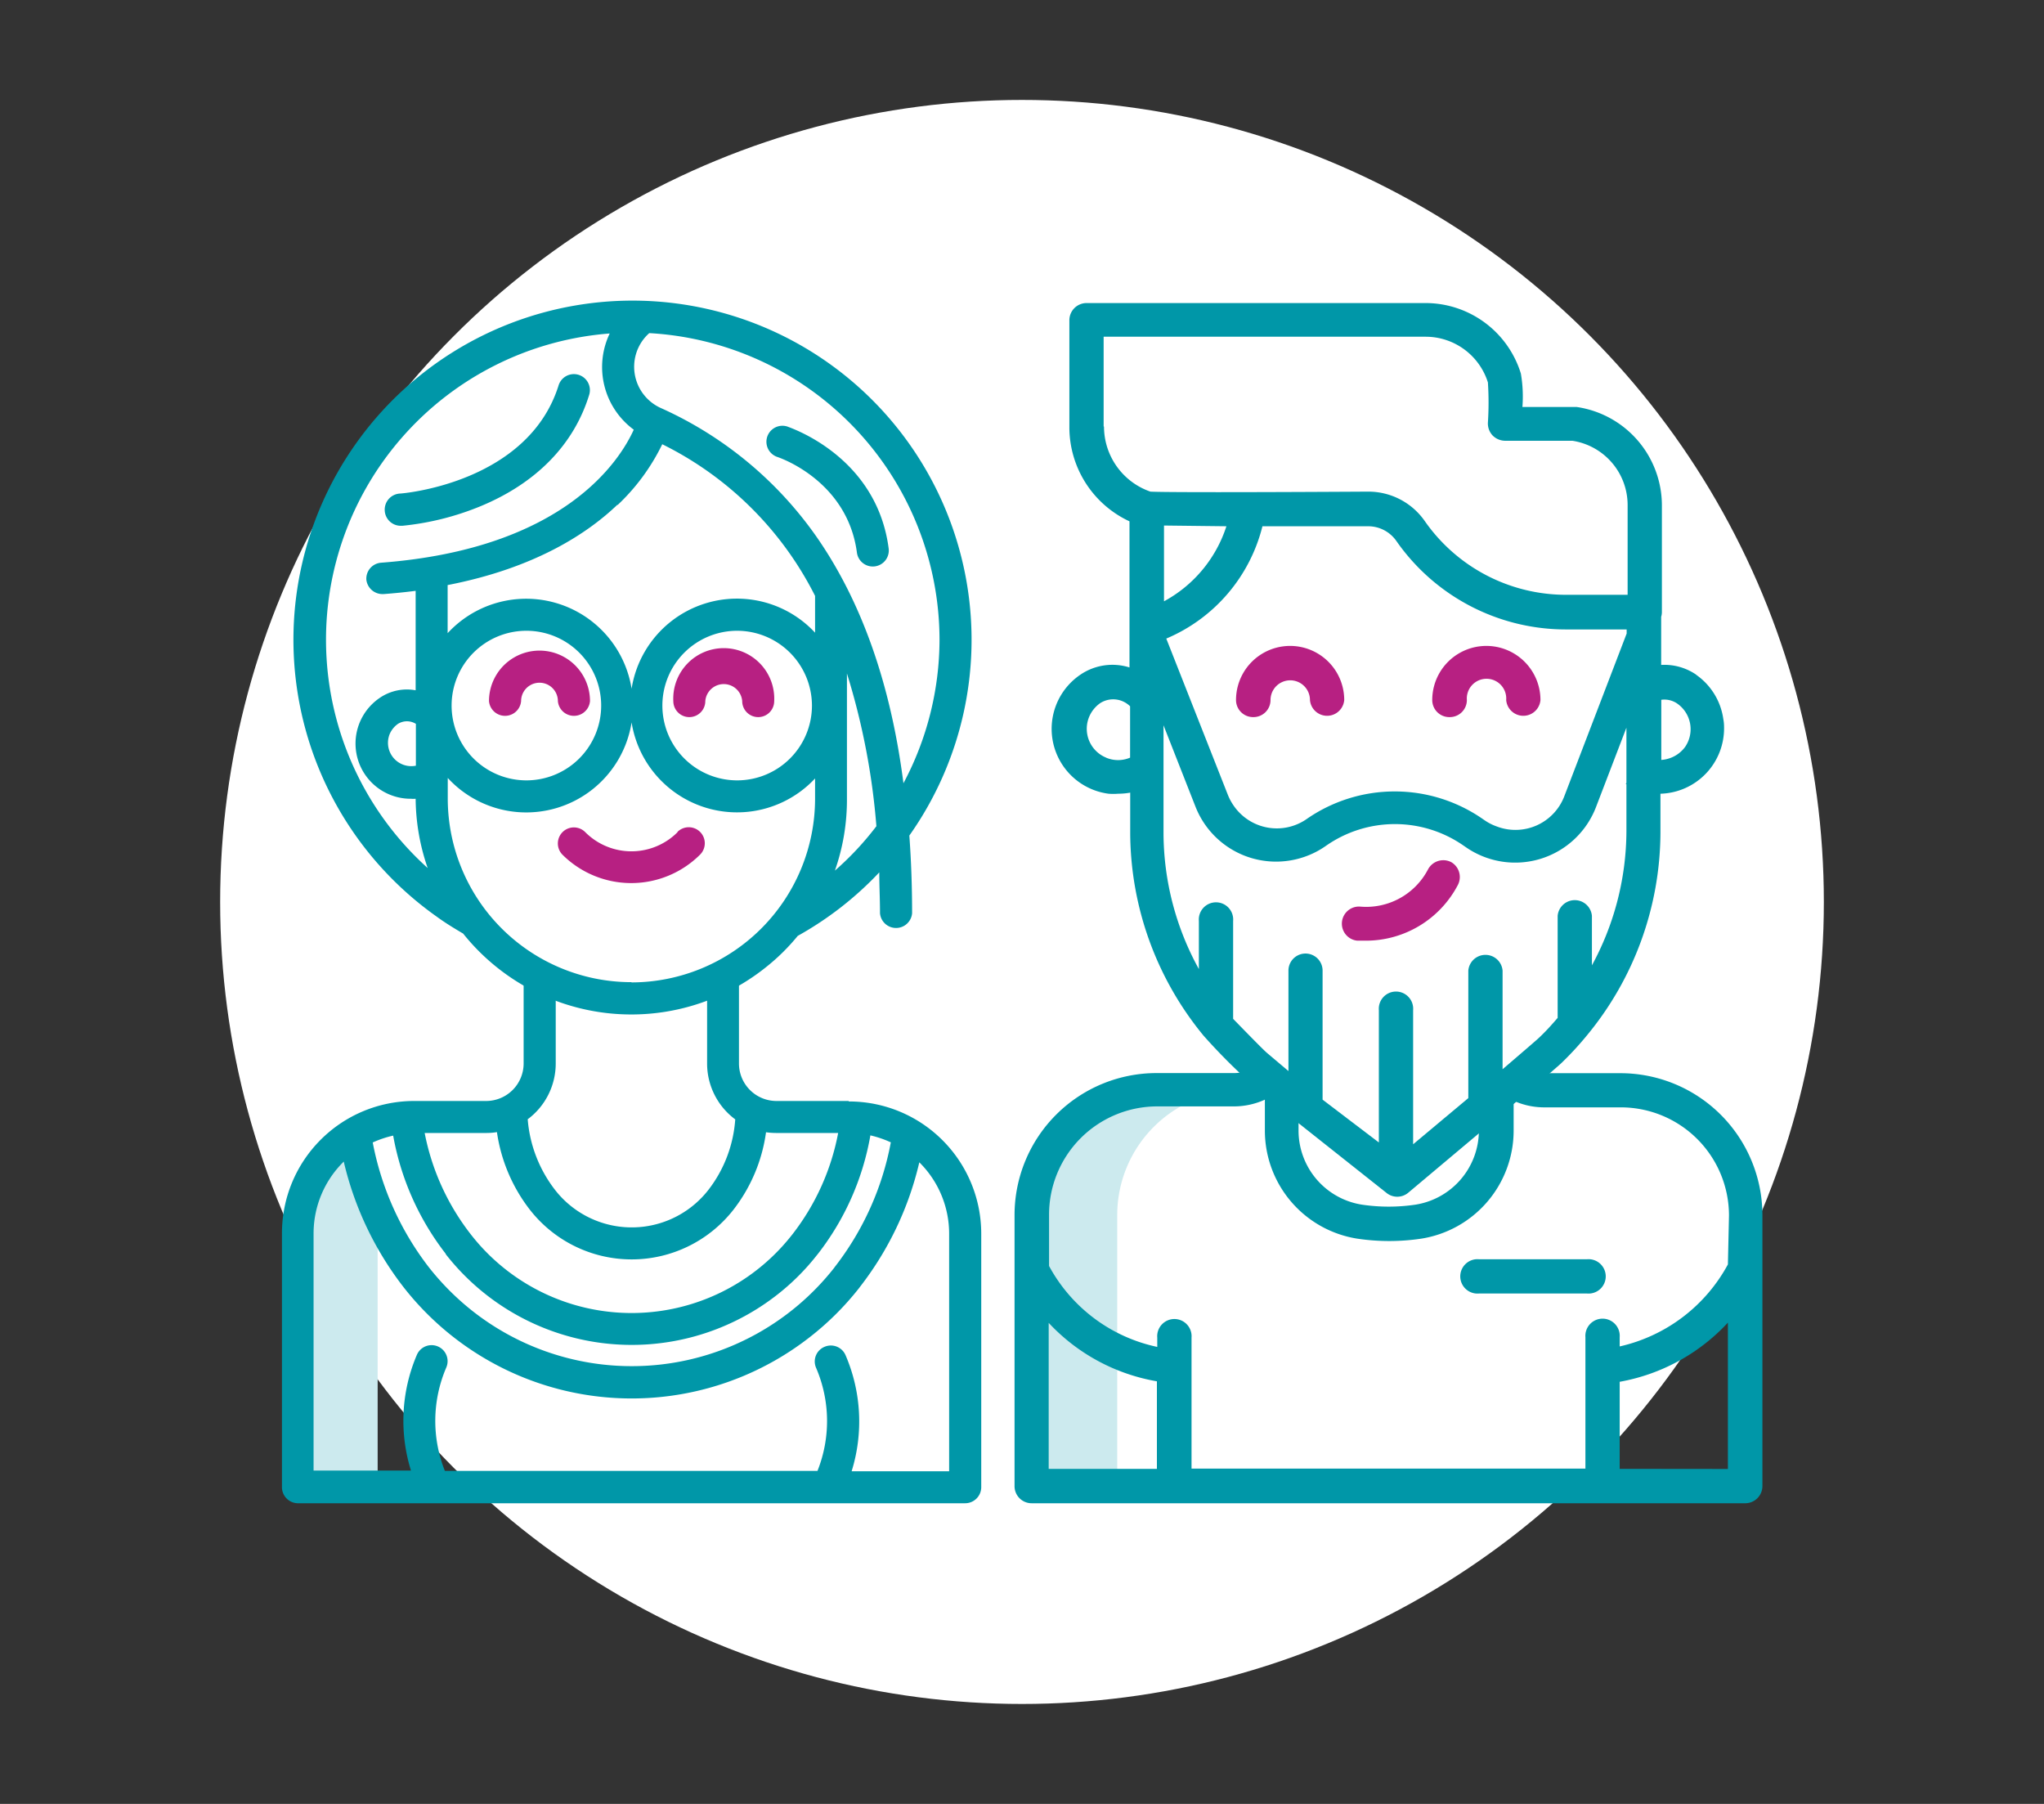 <svg xmlns="http://www.w3.org/2000/svg" viewBox="0 0 170 150"><rect x="0" y="0" width="170" height="150" fill="#333333" stroke="none"/><defs><style>.cls-1{fill:#fff;}.cls-2{fill:#cceaee;}.cls-3{fill:#0097a8;}.cls-4{fill:#b72082;}</style></defs><g id="Ronds_blancs" data-name="Ronds blancs"><circle class="cls-1" cx="85" cy="75" r="66.69"/></g><g id="Pictos"><path class="cls-2" d="M96.18,90.66A10.38,10.38,0,0,0,85.8,101v4.56c.13.25.29.53.47.83-.18-.3-.34-.58-.47-.83v18h7.12v-18a1.71,1.71,0,0,0,.13.23,1.71,1.71,0,0,1-.13-.23V101A10.38,10.38,0,0,1,103.3,90.66Z"/><path class="cls-3" d="M134.78,89.24h-6.4a3.26,3.26,0,0,1-1.74-.5l-1.49,2.43.08,0H123V94a6.25,6.25,0,0,1-5.27,6.17,15.15,15.15,0,0,1-4.46,0A6.24,6.24,0,0,1,108,94V90.38h-1.71l-1.58-1.9a3.25,3.25,0,0,1-2.11.75h-6.4A11.81,11.81,0,0,0,84.38,101v22.55A1.42,1.42,0,0,0,85.8,125h59.36a1.43,1.43,0,0,0,1.42-1.42V101A11.81,11.81,0,0,0,134.78,89.24ZM87.22,110a16,16,0,0,0,9,4.86v7.28h-9Zm47.49,12.14V114.9a16.12,16.12,0,0,0,9-4.92v12.17Zm9-17a13.65,13.65,0,0,1-9,6.82v-.76a1.43,1.43,0,1,0-2.85,0v10.92H99.1V111.23a1.43,1.43,0,1,0-2.85,0V112a13.38,13.38,0,0,1-9-6.73V101a9,9,0,0,1,9-9h6.4a6.23,6.23,0,0,0,2.55-.56V94a9.1,9.1,0,0,0,7.7,9,18,18,0,0,0,5.29,0,9.1,9.1,0,0,0,7.7-9V91.53a6.14,6.14,0,0,0,2.56.55h6.4a9,9,0,0,1,8.95,9Z"/><path class="cls-3" d="M132,104.71h-9a1.43,1.43,0,1,0,0,2.85h9a1.43,1.43,0,1,0,0-2.85Z"/><path class="cls-4" d="M120.58,59.63A1.42,1.42,0,0,0,122,58.21a1.64,1.64,0,1,1,3.27,0,1.43,1.43,0,0,0,2.85,0,4.49,4.49,0,1,0-9,0A1.42,1.42,0,0,0,120.58,59.63Z"/><path class="cls-4" d="M104.25,59.63a1.42,1.42,0,0,0,1.42-1.42,1.64,1.64,0,1,1,3.28,0,1.43,1.43,0,0,0,2.85,0,4.49,4.49,0,1,0-9,0,1.42,1.42,0,0,0,1.43,1.42Z"/><path class="cls-4" d="M120.7,71.69a1.44,1.44,0,0,0-1.93.6h0a5.8,5.8,0,0,1-5.61,3.1,1.42,1.42,0,1,0-.27,2.83h0c.23,0,.47,0,.71,0a8.63,8.63,0,0,0,7.66-4.65A1.43,1.43,0,0,0,120.7,71.69Z"/><path class="cls-3" d="M141.1,56.12a4.68,4.68,0,0,0-2.94-.83v-4a1.32,1.32,0,0,0,.06-.39V42a8.28,8.28,0,0,0-7.1-8.16c-.1,0-.36,0-4.5,0a11.24,11.24,0,0,0-.13-2.78,8.3,8.3,0,0,0-7.89-5.86H90.36a1.43,1.43,0,0,0-1.42,1.43v8.9a8.63,8.63,0,0,0,5,7.82V55.5a4.73,4.73,0,0,0-4.11.62A5.44,5.44,0,0,0,92.19,66,4.9,4.9,0,0,0,93,66a5.63,5.63,0,0,0,1-.09v3.41a26.66,26.66,0,0,0,6.11,16.81,49.32,49.32,0,0,0,3.49,3.55l4.14,3.51,0,0,7.57,6a1.42,1.42,0,0,0,1.8,0l7-5.88a1.41,1.41,0,0,0,.49-.42c1.18-1,4.85-4.09,5.29-4.52a26.62,26.62,0,0,0,2.1-2.28l0,0a26.6,26.6,0,0,0,6.11-16.81V66a5.44,5.44,0,0,0,5.29-5.57q0-.32-.06-.63a5.4,5.4,0,0,0-2.29-3.71ZM102,43.76A10.89,10.89,0,0,1,96.81,50v-6.3Zm3,0c2.33,0,5.22,0,8.81,0h0a2.86,2.86,0,0,1,2.33,1.23,17.18,17.18,0,0,0,14.08,7.35h5.07v.34l-5.19,13.54a4.35,4.35,0,0,1-5.62,2.5,4.2,4.2,0,0,1-1-.51l-.09-.06a12.84,12.84,0,0,0-14.78,0A4.35,4.35,0,0,1,102.61,67a4.43,4.43,0,0,1-.49-.91L97,53.1a13.75,13.75,0,0,0,8-9.35ZM91.79,35.46V28H118.6a5.43,5.43,0,0,1,5.15,3.8,26.15,26.15,0,0,1,0,3.34,1.45,1.45,0,0,0,.39,1.07,1.48,1.48,0,0,0,1,.44c2.43,0,5.19,0,5.63,0a5.41,5.41,0,0,1,4.6,5.33v7.48h-5.13a14.32,14.32,0,0,1-11.74-6.13,5.72,5.72,0,0,0-4.67-2.45h0c-10.25.06-17.13.06-18.15,0a5.73,5.73,0,0,1-3.86-5.41ZM92,63a2.59,2.59,0,0,1-1.42-3.38,2.65,2.65,0,0,1,.92-1.15,2,2,0,0,1,2.49.26V63a2.55,2.55,0,0,1-2,0Zm40.4,17.52V76.16a1.43,1.43,0,0,0-2.85,0v8.48c-.5.58-1,1.14-1.58,1.68-.19.18-1.47,1.28-3,2.59v-8.2a1.43,1.43,0,0,0-2.85,0v10.6l-4.59,3.84V84a1.43,1.43,0,1,0-2.85,0v11L110,91.44V80.71a1.42,1.42,0,0,0-2.84,0v8.35l-1.8-1.52c-.38-.33-2-2-2.8-2.82V76.58a1.43,1.43,0,1,0-2.85,0v4a23.53,23.53,0,0,1-2.94-11.27v-9l2.66,6.77a7.2,7.2,0,0,0,9.33,4.07,7.08,7.08,0,0,0,1.51-.81,10,10,0,0,1,11.49,0l.09.06a7.2,7.2,0,0,0,10.89-3.29l2.53-6.6v4.59l-.06.1.06,0v3.93a23.5,23.5,0,0,1-2.94,11.27ZM139,63a2.7,2.7,0,0,1-.83.19v-5a1.88,1.88,0,0,1,1.32.31,2.6,2.6,0,0,1,.66,3.61A2.65,2.65,0,0,1,139,63Z"/><path class="cls-2" d="M31.41,102.59a10.43,10.43,0,0,1,.12-1.48,25.72,25.72,0,0,1-2.05-6.86,9.72,9.72,0,0,0-4.73,8.34v21h6.66Z"/><path class="cls-3" d="M70.57,91.55h-6a3.12,3.12,0,0,1-3.11-3.11V81.17H58.81v7.27a5.78,5.78,0,0,0,2.34,4.64,10.8,10.8,0,0,1-2.23,5.86h0a8.08,8.08,0,0,1-11.34,1.42,8,8,0,0,1-1.42-1.42,11,11,0,0,1-2.27-5.87,5.78,5.78,0,0,0,2.33-4.63V81.17H43.55v7.27a3.12,3.12,0,0,1-3.1,3.11h-6a11,11,0,0,0-11,11v21.09A1.34,1.34,0,0,0,24.75,125H80.27a1.34,1.34,0,0,0,1.34-1.33h0V102.59a11,11,0,0,0-11-11ZM37.05,104.26a19.63,19.63,0,0,0,27.54,3.44,19.2,19.2,0,0,0,3.35-3.33l.09-.11a22.26,22.26,0,0,0,4.36-9.85,8.75,8.75,0,0,1,1.7.58,24.07,24.07,0,0,1-4.66,10.36l-.08.11A21.42,21.42,0,0,1,39.28,109a21.73,21.73,0,0,1-3.64-3.66A24.44,24.44,0,0,1,31,95a8.71,8.71,0,0,1,1.7-.57,22.47,22.47,0,0,0,4.39,9.85Zm4.28-10.12a13.71,13.71,0,0,0,2.73,6.44,10.74,10.74,0,0,0,16.95,0h0a13.48,13.48,0,0,0,2.7-6.43,6.11,6.11,0,0,0,.86.06h5.14a19.66,19.66,0,0,1-3.79,8.41l-.08.1a16.94,16.94,0,0,1-26.7-.1,19.83,19.83,0,0,1-3.82-8.41h5.12a5.3,5.3,0,0,0,.88-.07Zm37.61,28.2H70.83a13.92,13.92,0,0,0-.5-9.64,1.33,1.33,0,0,0-1.75-.71,1.32,1.32,0,0,0-.71,1.74v0a11.19,11.19,0,0,1,.12,8.58H37a11.24,11.24,0,0,1,.11-8.58,1.33,1.33,0,0,0-2.43-1.09v0a13.92,13.92,0,0,0-.5,9.64H26.08V102.59a8.37,8.37,0,0,1,2.51-6A27.12,27.12,0,0,0,33.54,107a24.07,24.07,0,0,0,33.78,4.21,23.8,23.8,0,0,0,4.12-4.09l.09-.12a26.78,26.78,0,0,0,4.93-10.35,8.35,8.35,0,0,1,2.48,6Z"/><path class="cls-4" d="M56,58.3a1.33,1.33,0,0,0,2.66,0,1.54,1.54,0,0,1,3.07,0h0a1.33,1.33,0,1,0,2.66,0,4.2,4.2,0,1,0-8.39,0Z"/><path class="cls-4" d="M40.67,58.3a1.34,1.34,0,0,0,2.67,0,1.53,1.53,0,0,1,3.06,0,1.34,1.34,0,0,0,2.67,0,4.2,4.2,0,0,0-8.4,0Z"/><path class="cls-4" d="M56.35,69.2a5.42,5.42,0,0,1-7.67,0,1.33,1.33,0,0,0-1.9,1.87v0a8.11,8.11,0,0,0,11.44,0,1.33,1.33,0,1,0-1.87-1.9Z"/><path class="cls-3" d="M38.52,77.63a17.91,17.91,0,0,0,25.18,2.8,17.21,17.21,0,0,0,2.65-2.61,28,28,0,0,0,6.78-5.28c0,1.1.06,2.23.06,3.4a1.34,1.34,0,0,0,2.67,0q0-3.34-.23-6.46a28.2,28.2,0,1,0-39.31,6.74C37,76.72,37.77,77.19,38.52,77.63ZM51.36,42a17.31,17.31,0,0,0,3.72-5.06A28.23,28.23,0,0,1,67.79,49.55v3.06a8.87,8.87,0,0,0-15.26,4.66,8.88,8.88,0,0,0-15.3-4.62v-4c7.26-1.41,11.63-4.29,14.13-6.69ZM67.53,58.67a6.22,6.22,0,1,1-6.22-6.22,6.23,6.23,0,0,1,6.22,6.22ZM50,58.67a6.22,6.22,0,1,1-6.22-6.22A6.22,6.22,0,0,1,50,58.67Zm-15.41,5a1.94,1.94,0,0,1-2.18-2.63,2,2,0,0,1,.69-.85,1.41,1.41,0,0,1,1.49,0Zm17.94,18A15.28,15.28,0,0,1,37.24,66.41V64.69a8.87,8.87,0,0,0,15.29-4.62,8.88,8.88,0,0,0,15.26,4.66v1.68A15.29,15.29,0,0,1,52.51,81.69Zm16.91-9.28a17.74,17.74,0,0,0,1-6V56A58.19,58.19,0,0,1,72.89,68.7,24.89,24.89,0,0,1,69.42,72.41ZM78.14,53.2a25.48,25.48,0,0,1-3,11.93C74.08,56.86,71.65,50,67.9,44.62a31.56,31.56,0,0,0-13-10.72,3.76,3.76,0,0,1-1.8-5A3.69,3.69,0,0,1,54,27.7,25.57,25.57,0,0,1,78.14,53.2ZM50.71,27.73a6.47,6.47,0,0,0,2,8c-1.17,2.58-5.79,9.9-21,11.06a1.33,1.33,0,0,0-1.24,1.42A1.35,1.35,0,0,0,31.8,49.4h.1c.93-.07,1.81-.16,2.67-.27V57.4a4,4,0,0,0-3,.64,4.59,4.59,0,0,0,2.62,8.38,2.42,2.42,0,0,0,.38,0h0a17.93,17.93,0,0,0,1,5.76A25.54,25.54,0,0,1,50.71,27.73Z"/><path class="cls-3" d="M33.37,43.72h.1A23,23,0,0,0,40,42.08c4.61-1.92,7.73-5.11,9-9.24a1.33,1.33,0,0,0-2.54-.8c-2.55,8.14-13,9-13.19,9A1.34,1.34,0,0,0,32,42.48a1.33,1.33,0,0,0,1.33,1.24Z"/><path class="cls-3" d="M64.66,38c.24.08,5.82,2,6.61,7.95a1.33,1.33,0,0,0,2.64-.35c-1-7.64-8.11-10-8.42-10.13A1.33,1.33,0,0,0,64.66,38Z"/></g></svg>